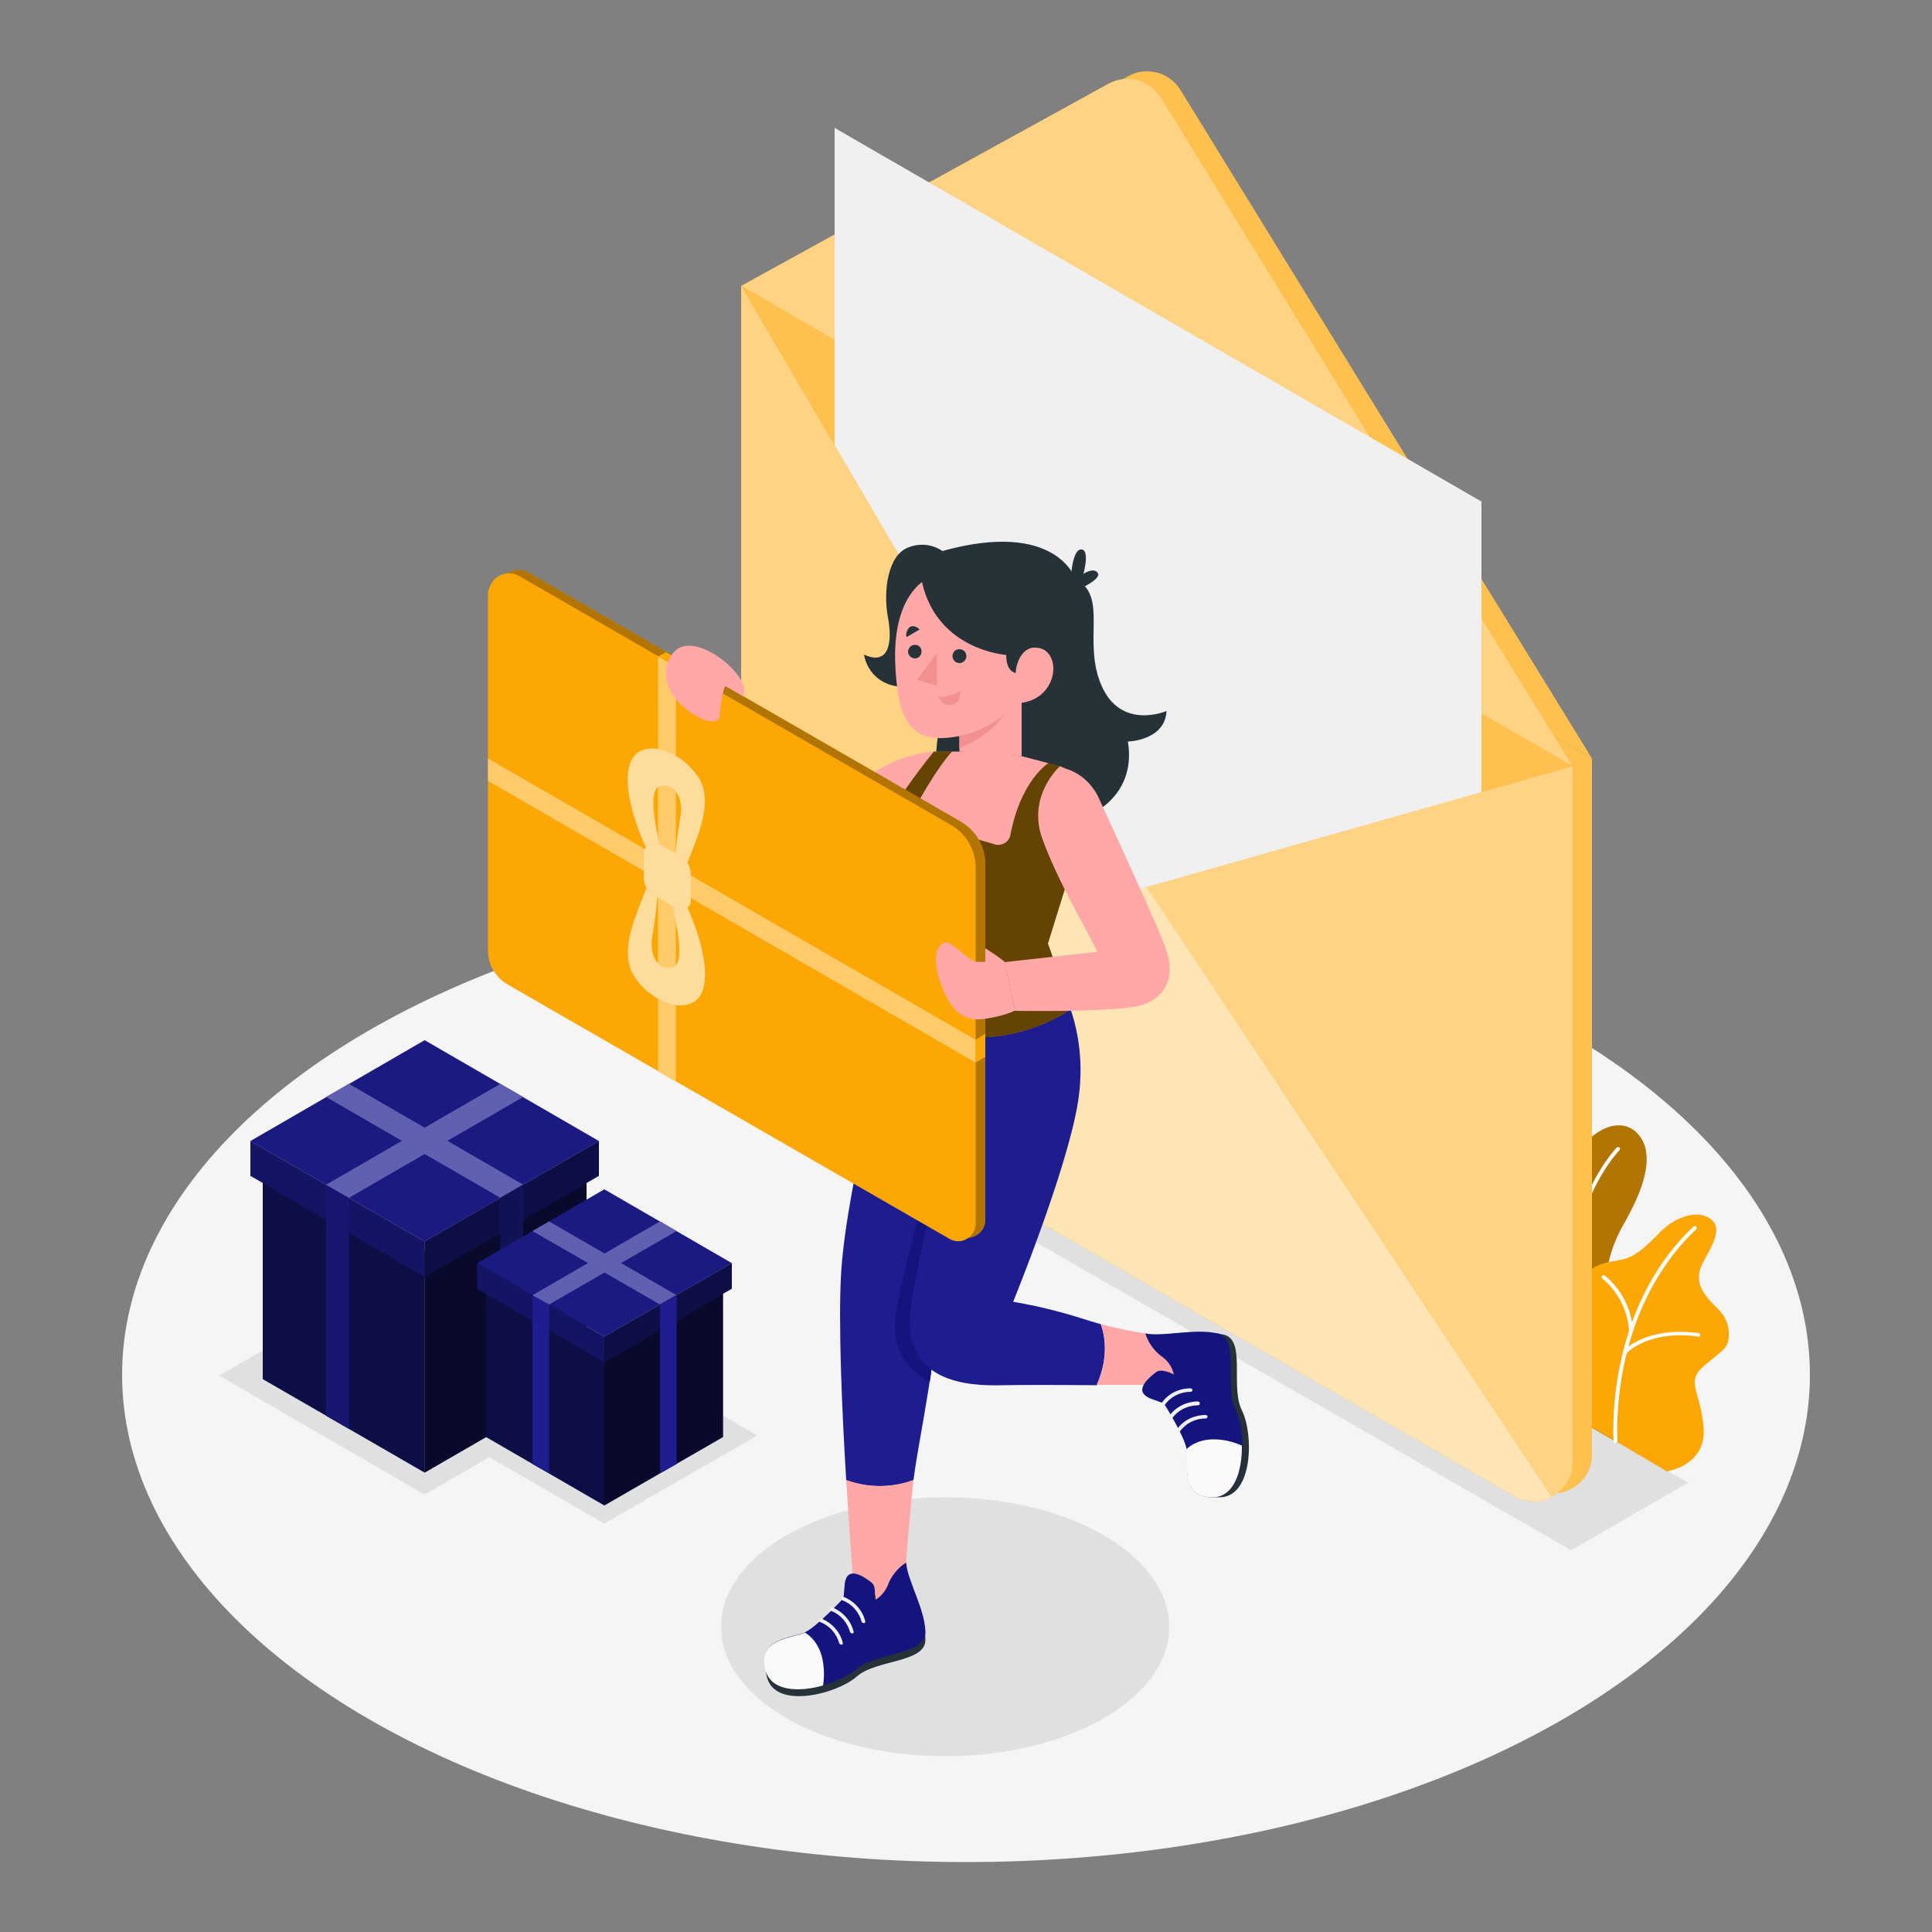 <?xml version="1.0" encoding="utf-8"?>
<!-- Generator: Adobe Illustrator 25.3.0, SVG Export Plug-In . SVG Version: 6.00 Build 0)  -->
<svg version="1.1" id="Layer_1" xmlns="http://www.w3.org/2000/svg" xmlns:xlink="http://www.w3.org/1999/xlink" x="0px" y="0px"
	 viewBox="0 0 500 500" style="enable-background:new 0 0 500 500;" xml:space="preserve">
<rect x="0" y="0" width="500" height="500" fill="#808080" stroke="none"/>
<style type="text/css">
	.st0{fill:#F5F5F5;}
	.st1{fill:#E0E0E0;}
	.st2{fill:#FDA706;}
	.st3{opacity:0.3;enable-background:new    ;}
	.st4{fill:#FFFFFF;}
	.st5{opacity:0.3;}
	.st6{opacity:0.5;fill:#FFFFFF;enable-background:new    ;}
	.st7{opacity:0.7;fill:#FFFFFF;enable-background:new    ;}
	.st8{opacity:0.3;fill:#FFFFFF;enable-background:new    ;}
	.st9{fill:#F0F0F0;}
	.st10{fill:#1D1D8F;}
	.st11{opacity:0.5;enable-background:new    ;}
	.st12{opacity:0.7;enable-background:new    ;}
	.st13{opacity:0.1;enable-background:new    ;}
	.st14{opacity:0.2;enable-background:new    ;}
	.st15{opacity:0.4;enable-background:new    ;}
	.st16{fill:#FFA8A7;}
	.st17{fill:#14147F;}
	.st18{fill:#263238;}
	.st19{fill:#FAFAFA;}
	.st20{opacity:0.6;enable-background:new    ;}
	.st21{fill:#F28F8F;}
	.st22{opacity:0.4;fill:#FFFFFF;enable-background:new    ;}
	.st23{opacity:0.6;fill:#FFFFFF;enable-background:new    ;}
</style>
<g id="freepik--Floor--inject-2">
	<ellipse class="st0" cx="250" cy="355.8" rx="218.4" ry="126.1"/>
</g>
<g id="freepik--Shadows--inject-2">
	<polygon class="st1" points="109.9,386.8 56.7,356 109.9,325.3 163.1,356 	"/>
	<polygon class="st1" points="156.4,394.3 116.9,371.5 156.4,348.6 196,371.5 	"/>
	<ellipse class="st1" cx="244.6" cy="421" rx="58" ry="33.5"/>
	<polygon class="st1" points="406.6,401.2 181.1,271.4 211.4,253.9 436.9,383.7 	"/>
</g>
<g id="freepik--Plant--inject-2">
	<path class="st2" d="M405.1,365.5l13.6,7.9c0,0-6.8-21.8-3-43.8c1.4-8.3,4.4-12.4,5.5-14.6s9.2-15.9,2-22.2s-24.1,6.2-23.3,40.1
		C400.2,343.9,402,354.9,405.1,365.5z"/>
	<path class="st3" d="M405.1,365.5l13.6,7.9c0,0-6.8-21.8-3-43.8c1.4-8.3,4.4-12.4,5.5-14.6s9.2-15.9,2-22.2s-24.1,6.2-23.3,40.1
		C400.2,343.9,402,354.9,405.1,365.5z"/>
	<path class="st4" d="M411.4,369.7c-0.2,0-0.4-0.1-0.5-0.3c0-0.1-5.2-14.4-4.9-37.2s12.3-35.1,12.4-35.2c0.2-0.2,0.5-0.2,0.7,0
		s0.2,0.5,0,0.7c-0.1,0.1-11.9,12.1-12.1,34.6s4.8,36.7,4.8,36.8c0.1,0.3,0,0.5-0.3,0.6c0,0,0,0,0,0
		C411.5,369.7,411.5,369.7,411.4,369.7z"/>
	<path class="st2" d="M409,367.6l22.4,13.2c0,0,10.2-1.5,9.5-11.2s-4.9-11.9,0.2-16.2s6.5-4.5,6.3-8.7s-3-6-4.4-7.6s-5-5.1-2.4-10.1
		s6.1-9.9,0.9-12.2c-3.1-1.4-8.3,0.4-11.8,4s-6.3,6.3-9.6,7.1s-10.1,0.9-9.9,6.6s1.7,7.6,0.3,10.1C408,347.4,397,349.9,409,367.6z"
		/>
	<path class="st4" d="M418.1,373.5c-0.3,0-0.5-0.2-0.5-0.5c0-0.3-2.5-33.7,20.7-55.6c0.2-0.2,0.5-0.1,0.7,0.1c0.1,0.2,0.1,0.5,0,0.6
		c-22.8,21.6-20.4,54.4-20.4,54.8C418.6,373.2,418.4,373.4,418.1,373.5L418.1,373.5z"/>
	<path class="st4" d="M422.1,344.8c-0.3,0-0.5-0.2-0.5-0.5c-0.4-5.2-2.8-10-6.9-13.4c-0.2-0.2-0.3-0.5-0.1-0.7c0,0,0,0,0,0
		c0.2-0.2,0.5-0.3,0.7-0.1c4.3,3.5,6.9,8.6,7.3,14.1C422.6,344.6,422.4,344.8,422.1,344.8C422.1,344.9,422.1,344.9,422.1,344.8
		L422.1,344.8z"/>
	<path class="st4" d="M420.4,350.5c-0.1,0-0.2,0-0.3-0.1c-0.2-0.2-0.2-0.5,0-0.7c0.2-0.3,6-6.5,19.5-4.7c0.3,0,0.5,0.3,0.4,0.5
		c0,0.3-0.3,0.5-0.5,0.4c0,0,0,0,0,0c-12.9-1.8-18.6,4.3-18.6,4.4C420.7,350.5,420.6,350.5,420.4,350.5z"/>
</g>
<g id="freepik--Envelope--inject-2">
	<path class="st2" d="M412,196.3l-106.5-173c-2.8-4.6-8.8-6.2-13.5-3.6L196.9,72L412,196.3z"/>
	<path class="st2" d="M412,196.3L196.9,72v187.3c0,6.4,3.4,12.3,9,15.5L397,385.2c4.8,2.7,11,1,13.7-3.8c0.8-1.5,1.3-3.2,1.3-4.9
		V196.3z"/>
	<g class="st5">
		<path class="st4" d="M412,196.3l-106.5-173c-2.8-4.6-8.8-6.2-13.5-3.6L196.9,72L412,196.3z"/>
		<path class="st4" d="M412,196.3L196.9,72v187.3c0,6.4,3.4,12.3,9,15.5L397,385.2c4.8,2.7,11,1,13.7-3.8c0.8-1.5,1.3-3.2,1.3-4.9
			V196.3z"/>
	</g>
	<path class="st2" d="M407,198.3L300.4,25.2c-2.8-4.6-8.7-6.1-13.4-3.6L191.8,74L407,198.3z"/>
	<path class="st6" d="M407,198.3L300.4,25.2c-2.8-4.6-8.7-6.1-13.4-3.6L191.8,74L407,198.3z"/>
	<path class="st2" d="M407,198.3L191.8,74v187.3c0,6.4,3.4,12.3,9,15.5l191.1,110.3c4.8,2.8,11,1.1,13.8-3.7c0.9-1.5,1.3-3.3,1.3-5
		L407,198.3z"/>
	<path class="st6" d="M407,198.3L191.8,74v187.3c0,6.4,3.4,12.3,9,15.5l191.1,110.3c4.8,2.8,11,1.1,13.8-3.7c0.9-1.5,1.3-3.3,1.3-5
		L407,198.3z"/>
	<path class="st2" d="M200.8,276.9l191.1,110.3c3,1.8,6.7,1.8,9.7,0.2L287.5,215.6l-95.8,45.7C191.8,267.8,195.2,273.7,200.8,276.9z
		"/>
	<path class="st7" d="M200.8,276.9l191.1,110.3c3,1.8,6.7,1.8,9.7,0.2L287.5,215.6l-95.8,45.7C191.8,267.8,195.2,273.7,200.8,276.9z
		"/>
	<polygon class="st2" points="191.8,74 285,232.9 407,198.3 	"/>
	<polygon class="st8" points="191.8,74 285,232.9 407,198.3 	"/>
	<polygon class="st9" points="383.4,129.8 383.4,205 285,232.9 216,115.2 216,33.1 	"/>
</g>
<g id="freepik--Gifts--inject-2">
	<polygon class="st10" points="109.9,381.1 68,356.9 68,299.5 109.9,323.7 	"/>
	<polygon class="st10" points="109.9,381.1 109.9,323.7 151.8,299.5 151.8,356.9 	"/>
	<polygon class="st11" points="109.9,381.1 68,356.9 68,299.5 109.9,323.7 	"/>
	<polygon class="st12" points="109.9,381.1 109.9,323.7 151.8,299.5 151.8,356.9 	"/>
	<polygon class="st10" points="109.9,321.3 64.8,295.3 109.9,269.2 155,295.3 	"/>
	<polygon class="st13" points="109.9,321.3 64.8,295.3 109.9,269.2 155,295.3 	"/>
	<polygon class="st10" points="84.4,283.9 129.5,310 135.4,306.6 90.3,280.5 	"/>
	<polygon class="st8" points="84.4,283.9 129.5,310 135.4,306.6 90.3,280.5 	"/>
	<polygon class="st10" points="109.9,330.4 64.8,304.3 64.8,295.3 109.9,321.3 	"/>
	<polygon class="st10" points="109.9,330.4 109.9,321.3 155,295.3 155,304.3 	"/>
	<polygon class="st3" points="109.9,330.4 64.8,304.3 64.8,295.3 109.9,321.3 	"/>
	<polygon class="st11" points="109.9,330.4 109.9,321.3 155,295.3 155,304.3 	"/>
	<polygon class="st10" points="90.3,369.8 84.4,366.4 84.4,306.6 90.3,310 	"/>
	<polygon class="st10" points="129.5,369.8 135.4,366.4 135.4,306.6 129.5,310 	"/>
	<polygon class="st14" points="90.3,369.8 84.4,366.4 84.4,306.6 90.3,310 	"/>
	<polygon class="st15" points="129.5,369.8 135.4,366.4 135.4,306.6 129.5,310 	"/>
	<polygon class="st10" points="135.4,283.9 90.3,310 84.4,306.6 129.5,280.5 	"/>
	<polygon class="st8" points="135.4,283.9 90.3,310 84.4,306.6 129.5,280.5 	"/>
	<polygon class="st10" points="156.4,389.6 125.8,371.9 125.8,330 156.4,347.6 	"/>
	<polygon class="st10" points="156.4,389.6 156.4,347.6 187.1,330 187.1,371.9 	"/>
	<polygon class="st11" points="156.4,389.6 125.8,371.9 125.8,330 156.4,347.6 	"/>
	<polygon class="st12" points="156.4,389.6 156.4,347.6 187.1,330 187.1,371.9 	"/>
	<polygon class="st10" points="156.4,345.9 123.5,326.9 156.4,307.8 189.4,326.9 	"/>
	<polygon class="st13" points="156.4,345.9 123.5,326.9 156.4,307.8 189.4,326.9 	"/>
	<polygon class="st10" points="137.8,318.6 170.8,337.6 175.1,335.2 142.1,316.1 	"/>
	<polygon class="st8" points="137.8,318.6 170.8,337.6 175.1,335.2 142.1,316.1 	"/>
	<polygon class="st10" points="156.4,352.5 123.5,333.5 123.5,326.9 156.4,345.9 	"/>
	<polygon class="st10" points="156.4,352.5 156.4,345.9 189.4,326.9 189.4,333.5 	"/>
	<polygon class="st3" points="156.4,352.5 123.5,333.5 123.5,326.9 156.4,345.9 	"/>
	<polygon class="st11" points="156.4,352.5 156.4,345.9 189.4,326.9 189.4,333.5 	"/>
	<polygon class="st10" points="142.1,381.3 137.8,378.9 137.8,335.2 142.1,337.6 	"/>
	<polygon class="st10" points="170.8,381.3 175.1,378.9 175.1,335.2 170.8,337.6 	"/>
	<polygon class="st10" points="175.1,318.6 142.1,337.6 137.8,335.2 170.8,316.1 	"/>
	<polygon class="st8" points="175.1,318.6 142.1,337.6 137.8,335.2 170.8,316.1 	"/>
</g>
<g id="freepik--Character--inject-2">
	<path class="st16" d="M190.3,178.8l18,30.5l20.5-10.9c4-2.2,8.4-3.5,12.9-3.9l0,0l-12.6,25.3l-20.2,9.8c-3.9,1.9-8.7,1-11.5-2.4
		c-2.3-2.8-4.8-7.3-7.1-14.6c-6.7-20.9-9.8-31.8-9.8-31.8l3.8-5.9L190.3,178.8z"/>
	<path class="st10" d="M236.4,383.1c0.1-0.5,0.1-1,0.2-1.4c1-8.2,6.8-35,6-47l17.8-67.6l-29.2-4.9c0,0-12,43.3-13.5,67
		c-0.8,13,0.2,35.9,1.3,53.9C224.6,385.1,230.8,385.1,236.4,383.1z"/>
	<path class="st16" d="M226.5,416.1l8-11.8c0,0,1-13,1.9-21.3c-5.6,2.1-11.8,2.1-17.4,0c0.9,14.7,1.8,26.1,1.8,26.1L226.5,416.1z"/>
	<path class="st17" d="M240.8,263.8l-4.8,0.6c-4,18,8.5,26.4,8.5,26.4s-8.6,27.7-12.5,48.1c-1.9,9.9,2.7,15.6,8.6,18.8
		c1.3-8.6,2.4-17.4,2-23l17.8-67.6L240.8,263.8z"/>
	<path class="st18" d="M234.7,406.3c-2.2,1.4-3.9,3.5-4.8,6c-0.7,1.6-1.9,3-3.5,3.8c0,0,0.8-3.5-0.6-4.6s-6.4-5-6.9,0.5
		c-0.2,1.7-0.3,3.5-0.3,3.5s-6.6,7.2-9.9,8.8s-12.4,1.4-10.2,9.8s18.1,4.3,23.2-0.2s17.9-3.5,17.8-9.6S235.1,411.2,234.7,406.3z"/>
	<path class="st17" d="M234.5,404.4c-2.2,1.4-3.9,3.5-4.8,6c-0.7,1.6-1.9,3-3.5,3.8c0,0,0.8-3.5-0.6-4.6s-6.5-5-7,0.5l-0.3,3.5
		c0,0-6.7,7.2-9.9,8.8s-12.5,1.4-10.2,9.8s18.2,4.3,23.4-0.2s18.1-3.6,17.9-9.7S234.9,409.2,234.5,404.4z"/>
	<path class="st9" d="M223.4,420c-0.2,0-0.4-0.1-0.4-0.3c-0.7-2.5-2.5-4.6-4.9-5.5c-0.3-0.1-0.4-0.3-0.3-0.6c0,0,0,0,0,0
		c0.1-0.3,0.3-0.4,0.6-0.3c2.7,1.1,4.8,3.4,5.5,6.2c0.1,0.2,0,0.5-0.3,0.6c0,0,0,0,0,0L223.4,420z"/>
	<path class="st9" d="M220.5,422.7c-0.2,0-0.4-0.1-0.5-0.3c-0.7-2.5-2.5-4.6-4.9-5.5c-0.3-0.1-0.4-0.3-0.3-0.6
		c0.1-0.3,0.3-0.4,0.6-0.3c0,0,0,0,0,0c2.7,1.1,4.8,3.4,5.5,6.2c0.1,0.3-0.1,0.5-0.3,0.6L220.5,422.7z"/>
	<path class="st9" d="M217.7,425.6c-0.2,0-0.4-0.1-0.5-0.3c-0.7-2.5-2.5-4.6-4.9-5.5c-0.3-0.1-0.4-0.3-0.3-0.6
		c0.1-0.3,0.3-0.4,0.6-0.3c0,0,0,0,0,0c2.7,1.1,4.8,3.4,5.5,6.2c0.1,0.3-0.1,0.5-0.3,0.6c0,0,0,0,0,0L217.7,425.6z"/>
	<path class="st19" d="M208.3,422.5c-3.2,1.6-12.5,1.4-10.2,9.8c1.5,5.4,8.6,5.7,14.9,3.9c0.4-2.5,0.3-5-0.3-7.5
		C211.4,424,208.3,422.5,208.3,422.5z"/>
	<path class="st18" d="M298.3,345.4c0.8,2.5,2.4,4.7,4.5,6.2c1.4,1.1,2.4,2.6,2.8,4.3c0,0-3.2-1.7-4.6-0.6s-6.5,4.9-1.3,6.9l3.2,1.2
		c0,0,5.2,8.3,5.9,11.8s-1.9,12.3,6.8,12.3s8.9-16.3,5.8-22.5s1.2-18.2-4.7-19.6S303.1,346.2,298.3,345.4z"/>
	<path class="st10" d="M284.9,342.7c-1.7-0.5-3.5-1-5.3-1.6c-5.7-1.8-11.5-3.2-17.4-4.2c0,0,13.7-33.5,16.7-51.2s-4.1-29.8-4.1-29.8
		l-39.4,7c-3,18.2,12.3,27.5,12.3,27.5c-0.6-0.1-8.7,26.6-11.9,47.1s14.9,21.2,23.5,21c4.1-0.1,14.7-0.1,24.6,0
		C287,351.2,285.9,345.6,284.9,342.7z"/>
	<path class="st16" d="M297,345.2c-4.1-0.6-8.1-1.5-12.1-2.5c1.1,2.9,2.1,8.5-1.1,15.7l20.9,0C304.6,348.2,297,345.2,297,345.2z"/>
	<path class="st17" d="M296.4,345.1c0.8,2.5,2.4,4.7,4.6,6.2c1.4,1.1,2.4,2.6,2.8,4.4c0,0-3.2-1.7-4.6-0.6s-6.5,4.9-1.3,6.9l3.3,1.2
		c0,0,5.3,8.3,5.9,11.9s-1.9,12.4,6.8,12.4s8.9-16.4,5.9-22.6s1.2-18.4-4.7-19.8S301.2,346,296.4,345.1z"/>
	<path class="st9" d="M301.1,363.7c-0.1,0-0.2,0-0.2-0.1c-0.2-0.1-0.3-0.4-0.2-0.6c0,0,0,0,0,0c1.7-2.4,4.5-3.7,7.4-3.7
		c0.3,0,0.5,0.2,0.5,0.4c0,0,0,0,0,0c0,0.3-0.2,0.5-0.5,0.5c0,0,0,0,0,0c-2.6,0-5.1,1.2-6.6,3.3
		C301.4,363.6,301.2,363.7,301.1,363.7z"/>
	<path class="st9" d="M303,367.2c-0.1,0-0.2,0-0.3-0.1c-0.2-0.1-0.3-0.4-0.1-0.7c1.7-2.3,4.5-3.7,7.4-3.7l0,0c0.3,0,0.5,0.2,0.5,0.5
		c0,0.3-0.2,0.5-0.5,0.5c-2.6,0-5.1,1.2-6.6,3.3C303.3,367.1,303.2,367.2,303,367.2z"/>
	<path class="st9" d="M305,370.7c-0.3,0-0.5-0.2-0.5-0.5c0-0.1,0-0.2,0.1-0.3c1.7-2.4,4.5-3.7,7.4-3.7c0.3,0,0.5,0.2,0.5,0.4
		c0,0,0,0,0,0c0,0.3-0.2,0.5-0.5,0.5c-2.6,0-5.1,1.2-6.6,3.3C305.3,370.6,305.2,370.7,305,370.7z"/>
	<path class="st19" d="M307,375.1c0.7,3.5-1.9,12.4,6.8,12.4c5.6,0,7.7-6.8,7.6-13.4c-2.3-1-4.8-1.6-7.3-1.6
		C309.3,372.5,307,375.1,307,375.1z"/>
	<path class="st18" d="M277,151.5c0,0,0.2-9.1,2.7-9.3s0.7,6.3,0.7,6.3s2.7-1.8,3.7-0.2s-4.9,4.2-4.9,4.2L277,151.5z"/>
	<path class="st18" d="M223.6,169.4c0,0,1.8,15.1,24.7,4.9c0,0-21.7,40.1,17.2,40.1c17.1,0,28.7-8.4,26.4-22.5c0,0,9.6-0.2,10-7.9
		c0,0-11.7,5.1-16.8-6.5s1.9-23.1-6.8-27.7c0,0-4.9-15.4-34.4-7.2c-2.6-1.8-6-2.1-8.9-0.9c-5.2,2-6.5,11.2-5.2,18.1
		S229.8,172.3,223.6,169.4z"/>
	<path class="st2" d="M271.2,197.5l4.6,1.3v30.6l-4.6,14.8c2.1,5.7,3.9,11.5,5.2,17.5c-7.1,4.4-15.3,6.8-23.7,6.8
		c-13.7,0-21.6-6.2-21.6-6.2l-1.7-20.4c0,0-10.2-6.5-5.2-19.5s17.5-27.9,17.5-27.9h4.5C246.2,194.4,256.7,200.7,271.2,197.5z"/>
	<path class="st20" d="M271.2,197.5l4.6,1.3v30.6l-4.6,14.8c2.1,5.7,3.9,11.5,5.2,17.5c-7.1,4.4-15.3,6.8-23.7,6.8
		c-13.7,0-21.6-6.2-21.6-6.2l-1.7-20.4c0,0-10.2-6.5-5.2-19.5s17.5-27.9,17.5-27.9h4.5C246.2,194.4,256.7,200.7,271.2,197.5z"/>
	<path class="st16" d="M264.4,195.7l6.9,1.8c0,0-7.1,4.4-9.8,18.5c-0.3,1.8-2,2.9-3.8,2.6c-0.1,0-0.2,0-0.3-0.1l-18.5-5.4
		c-1.7-0.5-2.7-2.3-2.1-4c0.1-0.2,0.2-0.4,0.3-0.6c2.3-4.1,6.1-10.6,9.3-14h6.1L264.4,195.7z"/>
	<polygon class="st16" points="264.4,195.7 248.3,194.5 248.3,174.2 264.4,174.2 	"/>
	<path class="st21" d="M248.3,193.6c6.6-2.5,11.9-7.5,14.7-14v-5.4h-14.7V193.6z"/>
	<path class="st16" d="M244.6,148c0,0-14.6,0.9-12.8,25.9c0.8,11.6,3.6,17.6,12.5,17.1c10.1-0.5,24.5-7.4,23.5-27.3
		S244.6,148,244.6,148z"/>
	<path class="st18" d="M264.4,174.2c0,0-4,1.1-4-4.7c0,0-17.9-1.2-21.8-18.9c0,0,1.8-5.3,12.9-5.3c11.1,0,20.5,9.9,17.6,23.4
		L264.4,174.2z"/>
	<polygon class="st21" points="242.5,168.9 242.5,177.5 237.4,175.9 	"/>
	<circle class="st18" cx="248.3" cy="169.8" r="1.8"/>
	<path class="st18" d="M238.5,168.6c0,1-0.8,1.8-1.7,1.8s-1.8-0.8-1.8-1.7c0-1,0.8-1.8,1.7-1.8c0,0,0,0,0,0
		C237.7,166.8,238.5,167.6,238.5,168.6z"/>
	<path class="st18" d="M234.6,164.9l3.4-2c0,0-1.3-1.4-2.6-0.6C234.7,163,234.4,164,234.6,164.9z"/>
	<path class="st21" d="M242.9,180.3c2,0.1,4-0.4,5.6-1.5c0,0,0.4,3-2.1,3.6S242.9,180.3,242.9,180.3z"/>
	<path class="st16" d="M262.9,174.9c-0.1-1.5,0.2-2.9,0.8-4.2c0.7-1.5,1.9-3,3.9-3.1c4.5-0.1,5.1,4.2,5,5.8
		c-0.2,4.1-3.4,8.4-9.5,8.6L262.9,174.9z"/>
	<path class="st16" d="M274.3,198.3c0,0-8.5,7.6-4.6,18.6s12,24.5,14.3,29.4c0,0-19.2,2.2-24,2.7l2.7,12.6c0,0,27.3,0.5,33.2-1.6
		s8.6-7.3,5.5-15.4c-2.3-6-12.3-27.8-17.1-38.2c-1.7-3.6-4.8-6.4-8.6-7.5L274.3,198.3z"/>
	<path class="st2" d="M128.8,152.9v92.2c0,3.6,1.9,7,5.1,8.8l114.2,65.8c2.2,1.3,5,0.5,6.3-1.7c0.4-0.7,0.6-1.5,0.6-2.3v-92
		c0-4.6-2.4-8.8-6.4-11.1l-111.7-64.4c-2.6-1.5-5.9-0.6-7.3,2C129.1,151.1,128.8,152,128.8,152.9z"/>
	<path class="st3" d="M128.8,152.9v92.2c0,3.6,1.9,7,5.1,8.8l114.2,65.8c2.2,1.3,5,0.5,6.3-1.7c0.4-0.7,0.6-1.5,0.6-2.3v-92
		c0-4.6-2.4-8.8-6.4-11.1l-111.7-64.4c-2.6-1.5-5.9-0.6-7.3,2C129.1,151.1,128.8,152,128.8,152.9z"/>
	<path class="st2" d="M126.3,153.9V246c0,3.6,1.9,7,5.1,8.8l114.3,65.8c2.2,1.3,5,0.5,6.2-1.7c0.4-0.7,0.6-1.5,0.6-2.3v-92
		c0-4.6-2.4-8.8-6.4-11.1l-111.7-64.4c-2.6-1.5-5.9-0.6-7.3,2C126.6,152,126.3,152.9,126.3,153.9z"/>
	<polygon class="st2" points="170.3,169.9 172.4,168.8 176.8,171.3 174.9,172.5 	"/>
	<polygon class="st2" points="170.3,277.2 174.9,279.9 174.9,172.5 170.3,169.9 	"/>
	<polygon class="st22" points="170.3,277.2 174.9,279.9 174.9,172.5 170.3,169.9 	"/>
	<path class="st16" d="M192.3,180.2l-4.6-2.7c0,0-0.9,1.3-1.5,7.8c-0.5,5.4-20.1-6-11.9-16.4C179.4,162.5,195,175,192.3,180.2z"/>
	<path class="st16" d="M260,248.9c-2.5,0.1-5,0.1-7.5,0c-1.5-0.3-6.1-4.8-7.4-5s-4.4,1.8-2,9.5c2.4,7.6,6,11.1,11.6,10.3
		c5.6-0.8,8-2.2,8-2.2L260,248.9z"/>
	<path class="st16" d="M260,248.9c-1.6-1.3-3.3-2.4-5-3.5v5.6L260,248.9z"/>
	<polygon class="st2" points="126.3,202.1 252.5,275 252.5,269.1 126.3,196.3 	"/>
	<polygon class="st22" points="126.3,202.1 252.5,275 252.5,269.1 126.3,196.3 	"/>
	<path class="st2" d="M171.8,222.7c0,0-5.2-17.7-1.2-19.1c3.3-1.1,6.6,1.9,5.4,8.4c-0.7,4.2-1.2,8.5-1.5,12.8l0,0
		c1.1,0.6,2.4,0.3,3.1-0.8c0.1-0.1,0.1-0.2,0.2-0.4c2-5.5,6.4-14.2,3.8-20.8c-1.9-4.7-9.8-11.1-15.7-8.5s-3.7,15.4,2.6,27.9
		C168.5,222.3,169.7,225.1,171.8,222.7z"/>
	<path class="st23" d="M171.8,222.7c0,0-5.2-17.7-1.2-19.1c3.3-1.1,6.6,1.9,5.4,8.4c-0.7,4.2-1.2,8.5-1.5,12.8l0,0
		c1.1,0.6,2.4,0.3,3.1-0.8c0.1-0.1,0.1-0.2,0.2-0.4c2-5.5,6.4-14.2,3.8-20.8c-1.9-4.7-9.8-11.1-15.7-8.5s-3.7,15.4,2.6,27.9
		C168.5,222.3,169.7,225.1,171.8,222.7z"/>
	<path class="st2" d="M173.1,231.1c0,0,5.2,17.7,1.2,19.1c-3.3,1.1-6.6-1.9-5.4-8.4c0.7-4.2,1.2-8.5,1.5-12.7l0,0
		c-1.1-0.6-2.4-0.3-3.1,0.8c-0.1,0.1-0.1,0.2-0.2,0.4c-2,5.5-6.4,14.2-3.8,20.8c1.9,4.7,9.8,11.1,15.7,8.5s3.7-15.4-2.6-27.9
		C176.3,231.5,175.2,228.7,173.1,231.1z"/>
	<path class="st23" d="M173.1,231.1c0,0,5.2,17.7,1.2,19.1c-3.3,1.1-6.6-1.9-5.4-8.4c0.7-4.2,1.2-8.5,1.5-12.7l0,0
		c-1.1-0.6-2.4-0.3-3.1,0.8c-0.1,0.1-0.1,0.2-0.2,0.4c-2,5.5-6.4,14.2-3.8,20.8c1.9,4.7,9.8,11.1,15.7,8.5s3.7-15.4-2.6-27.9
		C176.3,231.5,175.2,228.7,173.1,231.1z"/>
	<path class="st2" d="M175.1,235.1l-5.9-3.4c-1.6-0.9-2.6-2.7-2.6-4.6v-6.2c0-1.5,1.2-2.8,2.8-2.8c0.5,0,1,0.1,1.4,0.4l5.1,2.9
		c1.8,1,2.9,2.9,2.9,5v6.6c0,1.3-1,2.4-2.4,2.4C175.9,235.4,175.5,235.3,175.1,235.1z"/>
	<path class="st23" d="M175.1,235.1l-5.9-3.4c-1.6-0.9-2.6-2.7-2.6-4.6v-6.2c0-1.5,1.2-2.8,2.8-2.8c0.5,0,1,0.1,1.4,0.4l5.1,2.9
		c1.8,1,2.9,2.9,2.9,5v6.6c0,1.3-1,2.4-2.4,2.4C175.9,235.4,175.5,235.3,175.1,235.1z"/>
	<polygon class="st2" points="252.5,275 255,273.5 255,267.5 252.5,269.1 	"/>
</g>
</svg>
